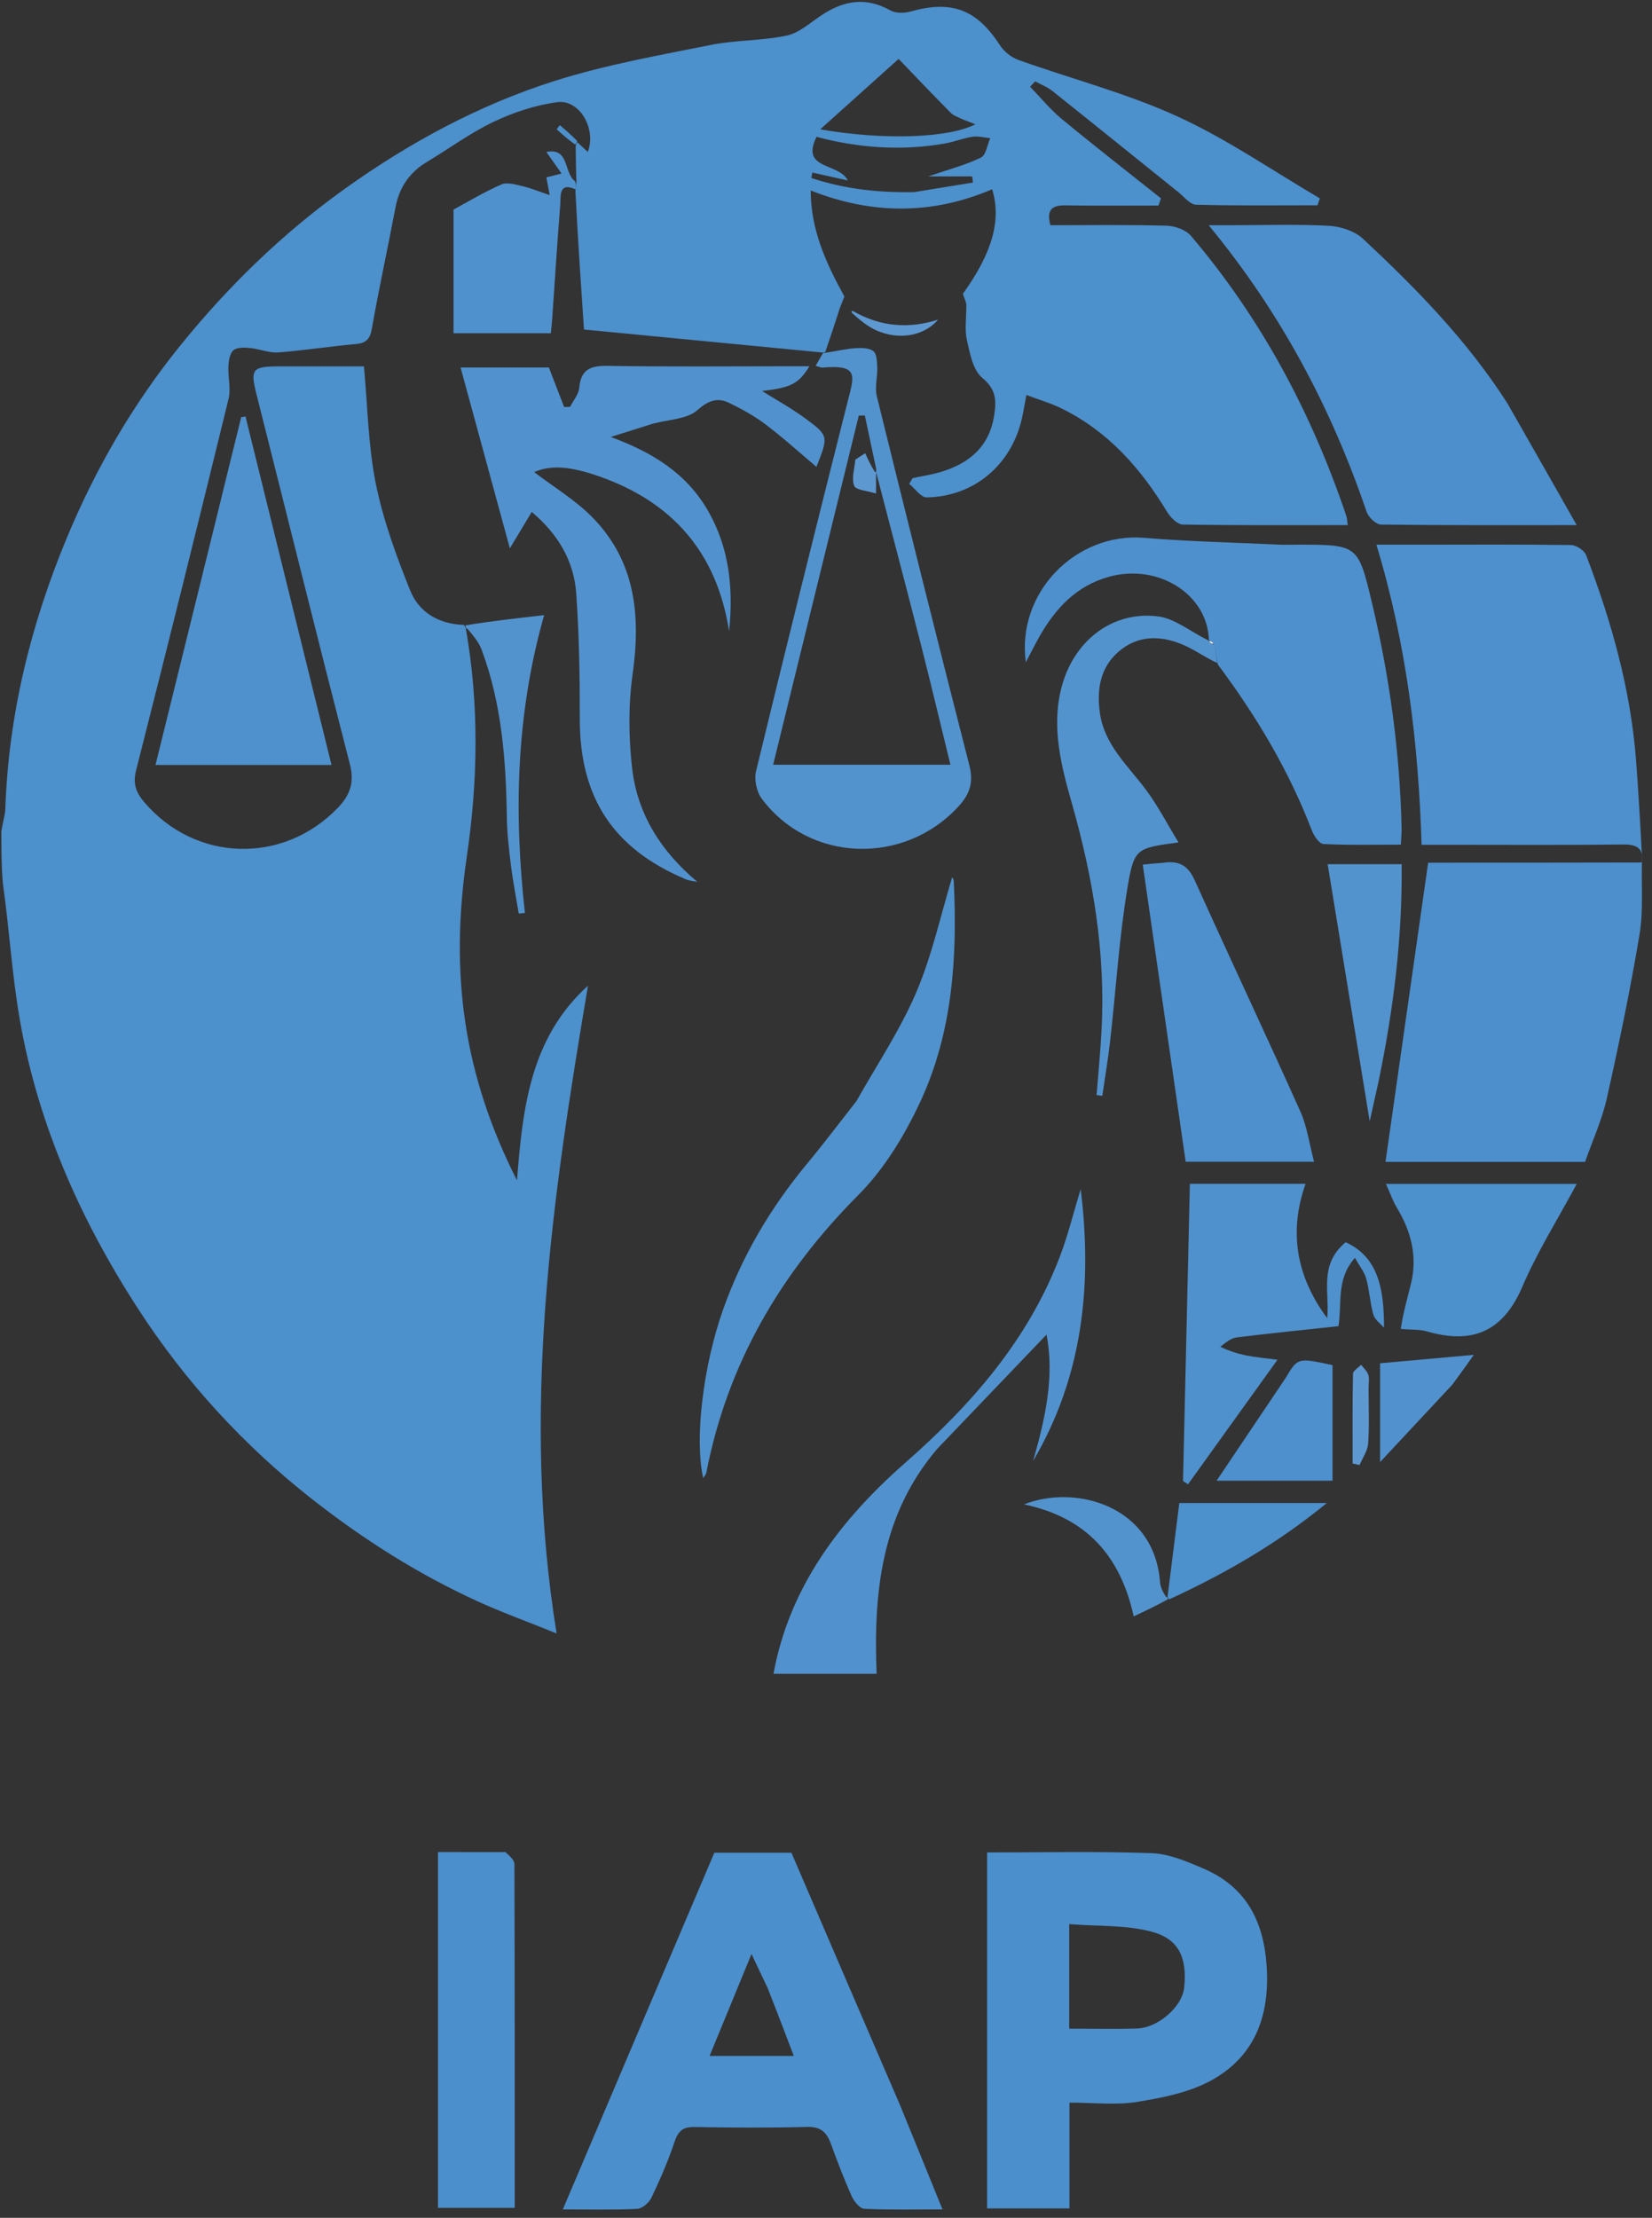 <?xml version="1.0" encoding="UTF-8"?>
<svg width="298px" height="400px" viewBox="0 0 298 400" version="1.1" xmlns="http://www.w3.org/2000/svg" xmlns:xlink="http://www.w3.org/1999/xlink">
    <rect x="0" y="0" width="298" height="400" fill="#333333" stroke="none"/>
    <title>iap</title>
    <g id="iap" stroke="none" stroke-width="1" fill="none" fill-rule="evenodd">
        <g transform="translate(0.247, 0.34)" fill-rule="nonzero">
            <path d="M83.804,113.128 C86.189,126.757 85.973,140.445 83.974,154.047 C80.832,175.423 83.395,193.543 93.009,212.55 C94.034,199.51 95.396,186.884 105.821,177.436 C99.331,215.863 93.679,254.216 100.158,294.267 C94.605,292.023 90.136,290.409 85.83,288.439 C75.175,283.564 65.323,277.315 56.121,270.099 C43.732,260.383 33.189,248.886 24.635,235.673 C13.913,219.11 6.097,201.295 3.012,181.681 C1.84,174.234 1.35,166.68 0.274,159.012 C0,155.868 0,152.887 0,149.562 C0.247,147.972 0.67,146.731 0.714,145.477 C1.31,128.538 5.277,112.402 11.763,96.774 C16.974,84.219 23.73,72.559 32.216,62.051 C40.851,51.359 50.701,41.762 61.947,33.716 C73.667,25.332 86.276,18.52 99.987,14.2 C109.064,11.339 118.532,9.66 127.891,7.779 C132.406,6.871 137.138,7.03 141.64,6.084 C143.86,5.618 145.839,3.821 147.829,2.481 C151.841,-0.218 155.879,-0.976 160.334,1.522 C161.302,2.065 162.858,2.061 163.984,1.743 C171.43,-0.359 175.938,1.352 180.124,7.811 C180.864,8.953 182.18,10.012 183.459,10.47 C193.014,13.887 202.943,16.452 212.132,20.648 C221.085,24.736 229.301,30.44 237.84,35.435 C237.695,35.853 237.55,36.271 237.404,36.689 C230.101,36.689 222.795,36.785 215.496,36.584 C214.417,36.554 213.35,35.151 212.322,34.327 C204.742,28.241 197.187,22.124 189.584,16.066 C188.671,15.338 187.522,14.907 186.482,14.338 C186.176,14.659 185.871,14.98 185.566,15.301 C187.476,17.266 189.226,19.424 191.326,21.159 C197.201,26.011 203.22,30.688 209.183,35.435 C209.029,35.867 208.876,36.299 208.722,36.731 C203.157,36.731 197.591,36.793 192.027,36.702 C189.658,36.663 188.442,37.344 189.233,40.28 C196.154,40.28 203.171,40.174 210.18,40.365 C211.688,40.406 213.656,41.103 214.588,42.199 C227.288,57.143 236.348,74.143 242.602,92.682 C242.751,93.125 242.75,93.618 242.861,94.369 C232.83,94.369 222.971,94.434 213.116,94.267 C212.146,94.251 210.893,92.997 210.293,92.002 C205.545,84.136 199.65,77.465 191.273,73.343 C189.321,72.382 187.198,71.768 184.898,70.898 C184.568,72.642 184.369,73.944 184.072,75.224 C182.132,83.572 175.45,89.212 166.916,89.372 C165.878,89.392 164.809,87.783 163.755,86.929 C163.96,86.587 164.164,86.244 164.369,85.902 C166.123,85.519 167.915,85.259 169.624,84.731 C174.713,83.159 178.257,80.115 179.099,74.529 C179.496,71.892 179.451,69.869 176.94,67.806 C175.256,66.424 174.712,63.387 174.163,60.975 C173.736,59.099 174.087,57.045 174.071,54.507 C173.831,53.594 173.613,53.243 173.451,52.645 C178.77,45.234 180.424,39.346 178.727,33.797 C167.927,38.413 157.064,38.395 145.997,34.015 C145.998,41.15 148.776,47.127 152.07,53.142 C151.756,53.96 151.52,54.547 151.284,55.135 C150.46,57.671 149.635,60.207 148.673,63.008 C148.536,63.273 148.261,63.254 148.261,63.254 C134.078,61.887 119.894,60.52 105.092,59.094 C104.565,51.285 104.005,42.999 103.55,34.134 C103.679,33.2 103.703,32.845 103.727,32.49 C103.669,30.461 103.611,28.431 103.598,25.998 C103.732,25.505 103.821,25.414 103.909,25.324 C104.513,25.883 105.117,26.442 105.786,27.062 C107.375,22.903 104.289,17.566 100.313,18.087 C96.381,18.603 92.413,19.915 88.814,21.621 C84.605,23.616 80.799,26.451 76.778,28.856 C73.615,30.747 71.781,33.445 71.096,37.074 C69.724,44.333 68.127,51.551 66.856,58.826 C66.515,60.783 65.866,61.546 63.907,61.718 C59.245,62.129 54.612,62.878 49.948,63.222 C48.287,63.345 46.579,62.591 44.875,62.432 C43.861,62.338 42.52,62.277 41.862,62.834 C41.199,63.394 41.002,64.729 40.951,65.742 C40.854,67.685 41.434,69.746 40.987,71.577 C35.525,93.943 29.972,116.288 24.302,138.603 C23.698,140.979 24.273,142.564 25.721,144.276 C34.932,155.169 50.815,155.628 60.685,145.364 C62.949,143.009 63.71,140.762 62.857,137.452 C57.145,115.276 51.645,93.045 46.037,70.842 C44.879,66.258 45.209,65.75 50.056,65.738 C55.213,65.726 60.369,65.735 65.402,65.735 C66.086,73.048 66.171,80.107 67.547,86.905 C68.875,93.463 71.222,99.879 73.727,106.114 C75.272,109.96 78.662,112.204 83.447,112.369 C83.767,112.825 83.785,112.977 83.804,113.128 M164.689,34.308 C168.214,33.733 171.739,33.158 175.264,32.582 C175.217,32.213 175.17,31.844 175.123,31.475 C172.723,31.475 170.323,31.475 167.206,31.475 C170.964,30.188 173.964,29.41 176.696,28.083 C177.609,27.639 177.837,25.789 178.379,24.582 C177.312,24.481 176.214,24.171 175.186,24.325 C173.498,24.579 171.876,25.249 170.19,25.544 C162.368,26.909 154.613,26.357 147.045,24.341 C144.07,30.364 151.072,28.933 152.688,32.211 C150.213,31.66 148.244,31.222 146.276,30.783 C146.223,31.111 146.17,31.439 146.117,31.767 C151.899,33.672 157.871,34.446 164.689,34.308 M173.458,21.214 C172.716,20.821 171.821,20.578 171.256,20.008 C167.945,16.671 164.71,13.258 161.852,10.288 C156.99,14.655 152.385,18.791 147.714,22.986 C159.052,24.971 170.844,24.591 175.705,22.07 C175.072,21.83 174.507,21.617 173.458,21.214 Z" id="Shape" fill="#4C90CC"></path>
            <path d="M295.936,155.187 C296.24,152.547 294.962,151.945 292.487,151.974 C281.89,152.099 271.29,152.027 260.692,152.027 C259.356,152.027 258.02,152.027 256.19,152.027 C255.621,133.657 253.465,115.777 248.037,97.898 C251.057,97.898 253.615,97.899 256.173,97.898 C265.17,97.893 274.167,97.833 283.162,97.966 C284.102,97.98 285.549,98.938 285.876,99.796 C290.42,111.702 293.877,123.896 294.867,136.671 C295.327,142.606 295.652,148.552 295.986,154.83 C295.934,155.167 295.936,155.187 295.936,155.187 Z" id="Path" fill="#4D90CD"></path>
            <path d="M295.564,155.22 C295.936,155.187 295.934,155.167 295.937,155.16 C295.826,159.526 296.214,163.981 295.498,168.252 C293.839,178.149 291.794,187.99 289.597,197.784 C288.73,201.65 287.039,205.331 285.682,209.213 C273.419,209.213 261.251,209.213 249.679,209.213 C252.223,191.372 254.752,173.643 257.374,155.253 C269.366,155.253 282.279,155.253 295.564,155.22 Z" id="Path" fill="#4C8FCC"></path>
            <path d="M162.044,379.182 C164.63,385.479 167.08,391.522 169.765,398.142 C164.859,398.142 160.248,398.255 155.653,398.035 C154.843,397.997 153.806,396.695 153.382,395.749 C151.998,392.659 150.79,389.485 149.631,386.301 C148.878,384.233 147.795,383.201 145.345,383.267 C138.562,383.452 131.77,383.405 124.984,383.287 C122.884,383.251 122.069,384.061 121.423,385.991 C120.272,389.429 118.817,392.78 117.255,396.055 C116.825,396.955 115.589,398.006 114.678,398.05 C110.391,398.26 106.089,398.144 101.279,398.144 C110.49,376.466 119.522,355.21 128.611,333.819 C133.19,333.819 137.857,333.819 142.516,333.819 C149,348.902 155.455,363.915 162.044,379.182 M138.215,358.195 C137.295,356.261 136.376,354.327 135.313,352.09 C132.688,358.471 130.22,364.47 127.753,370.469 C132.898,370.469 137.843,370.469 142.941,370.469 C141.38,366.354 139.929,362.53 138.215,358.195 Z" id="Shape" fill="#4B8FCC"></path>
            <path d="M177.81,377.406 C177.81,362.752 177.81,348.469 177.81,333.765 C187.871,333.765 197.692,333.542 207.492,333.895 C210.623,334.008 213.815,335.38 216.779,336.644 C224.728,340.034 227.851,346.43 228.276,354.859 C228.718,363.626 225.883,370.691 218.239,374.886 C214.25,377.075 209.418,378.018 204.843,378.759 C201.019,379.378 197.016,378.886 192.676,378.886 C192.676,385.358 192.676,391.57 192.676,397.959 C187.624,397.959 182.989,397.959 177.81,397.959 C177.81,391.23 177.81,384.503 177.81,377.406 M192.624,357.758 C192.624,360.287 192.624,362.816 192.624,365.55 C197.064,365.55 200.987,365.668 204.899,365.517 C208.707,365.37 212.986,361.569 213.355,358.199 C213.987,352.427 212.106,349.327 207.631,348.096 C202.961,346.811 197.855,347.11 192.624,346.692 C192.624,350.674 192.624,353.849 192.624,357.758 Z" id="Shape" fill="#4B8FCC"></path>
            <path d="M271.683,72.426 C275.839,79.702 279.843,86.751 284.171,94.371 C271.751,94.371 260.305,94.424 248.862,94.268 C247.967,94.256 246.614,92.952 246.28,91.972 C239.924,73.349 230.906,56.198 217.781,40.281 C219.62,40.281 220.866,40.281 222.112,40.281 C227.915,40.28 233.729,40.073 239.514,40.389 C241.619,40.504 244.145,41.345 245.645,42.747 C255.231,51.703 264.412,61.058 271.683,72.426 Z" id="Path" fill="#4C8FCC"></path>
            <path d="M117.464,76.091 C114.749,76.936 112.334,77.704 109.919,78.472 C117.438,81.229 123.639,85.041 127.544,91.917 C131.322,98.571 132.067,105.806 131.273,113.516 C129.088,99.414 121.142,90.254 107.911,85.604 C102.496,83.7 99.128,83.509 96.107,84.805 C99.575,87.461 103.549,89.831 106.675,93.032 C114.414,100.956 115.348,110.719 113.868,121.266 C113.09,126.812 113.142,132.611 113.775,138.188 C114.717,146.482 118.972,153.215 125.556,158.72 C124.855,158.568 124.108,158.521 123.458,158.247 C110.276,152.686 104.308,143.444 104.339,129.205 C104.355,121.693 104.227,114.163 103.697,106.675 C103.281,100.796 100.382,95.953 95.673,91.99 C94.501,93.938 93.416,95.743 91.725,98.554 C88.599,87.084 85.759,76.667 82.836,65.94 C88.37,65.94 93.502,65.94 98.761,65.94 C99.662,68.274 100.589,70.674 101.516,73.073 C101.876,73.06 102.236,73.048 102.595,73.035 C103.168,71.9 104.131,70.8 104.238,69.622 C104.541,66.264 106.279,65.594 109.385,65.647 C120.241,65.833 131.102,65.719 141.961,65.719 C143.151,65.719 144.341,65.719 145.757,65.719 C143.809,68.903 142.421,69.572 137.217,70.181 C139.652,71.705 142.324,73.175 144.772,74.954 C149.284,78.232 149.23,78.308 147.023,83.86 C143.96,81.278 141.052,78.623 137.924,76.259 C135.879,74.714 133.588,73.44 131.274,72.321 C129.102,71.271 127.509,71.924 125.485,73.679 C123.63,75.286 120.393,75.299 117.464,76.091 Z" id="Path" fill="#5192CE"></path>
            <path d="M217.825,115.184 C217.647,106.903 208.737,101.219 199.806,103.684 C193.932,105.305 190.149,109.365 187.261,114.454 C186.43,115.92 185.681,117.434 184.804,119.097 C183.073,106.6 193.78,95.643 206.147,96.664 C214.221,97.331 222.335,97.509 230.433,97.89 C231.54,97.942 232.652,97.897 233.761,97.897 C244.682,97.897 244.736,97.884 247.234,108.366 C250.412,121.702 252.26,135.224 252.584,148.941 C252.604,149.791 252.514,150.643 252.452,151.999 C247.745,151.999 243.1,152.116 238.473,151.881 C237.715,151.843 236.747,150.362 236.363,149.361 C232.267,138.685 226.504,128.98 219.413,119.468 C219.131,117.949 218.951,116.933 218.663,115.693 C218.298,115.35 218.042,115.232 217.792,115.133 C217.798,115.153 217.825,115.184 217.825,115.184 Z" id="Path" fill="#4E90CD"></path>
            <path d="M39.229,91.313 C40.61,85.647 41.935,80.282 43.261,74.917 C43.519,74.871 43.778,74.825 44.037,74.78 C49.178,95.601 54.319,116.422 59.556,137.631 C48.842,137.631 38.606,137.631 27.801,137.631 C31.64,122.096 35.407,106.855 39.229,91.313 Z" id="Path" fill="#4F91CD"></path>
            <path d="M148.132,63.475 C148.261,63.254 148.536,63.273 148.672,63.288 C150.544,63.008 152.27,62.59 154.018,62.463 C155.123,62.382 156.523,62.397 157.299,63.001 C157.924,63.489 157.958,64.917 157.995,65.938 C158.057,67.666 157.518,69.5 157.918,71.12 C163.397,93.35 168.944,115.564 174.623,137.744 C175.392,140.749 174.697,142.864 172.711,145.042 C162.894,155.805 145.779,155.268 137.154,143.7 C136.224,142.454 135.773,140.241 136.139,138.729 C141.533,116.477 147.059,94.257 152.669,72.058 C153.827,67.476 154.764,65.366 148.152,65.957 C147.829,65.986 147.488,65.8 146.884,65.643 C147.315,64.892 147.659,64.294 148.132,63.475 M157.79,84.807 C157.79,84.807 157.819,84.83 157.8,84.215 C157.121,81.01 156.441,77.806 155.762,74.602 C155.398,74.604 155.034,74.605 154.67,74.607 C149.548,95.481 144.426,116.355 139.216,137.589 C150.425,137.589 160.669,137.589 171.199,137.589 C169.385,130.184 167.716,123.127 165.922,116.103 C163.253,105.648 160.496,95.215 157.79,84.807 Z" id="Shape" fill="#5293CE"></path>
            <path d="M90.932,333.708 C91.723,334.431 92.546,335.144 92.548,335.859 C92.617,356.437 92.604,377.015 92.604,397.871 C87.947,397.871 83.471,397.871 78.762,397.871 C78.762,376.609 78.762,355.358 78.762,333.699 C82.766,333.699 86.673,333.699 90.932,333.708 Z" id="Path" fill="#4B8FCC"></path>
            <path d="M209.643,155.265 C212.682,154.804 214.166,155.988 215.303,158.509 C221.577,172.42 228.087,186.225 234.331,200.149 C235.539,202.842 235.925,205.903 236.793,209.186 C228.638,209.186 221.289,209.186 213.634,209.186 C211.077,191.492 208.517,173.769 205.89,155.595 C207.277,155.462 208.301,155.364 209.643,155.265 Z" id="Path" fill="#4E90CD"></path>
            <path d="M219.883,242.565 C221.443,243.313 222.975,243.809 224.544,244.126 C226.08,244.437 227.653,244.565 230.19,244.905 C224.529,252.787 219.291,260.077 214.055,267.368 C213.754,267.169 213.454,266.97 213.154,266.771 C213.565,248.99 213.977,231.209 214.394,213.172 C220.809,213.172 227.785,213.172 235.259,213.172 C232.168,221.903 233.641,229.962 239.162,237.408 C239.657,232.784 237.59,227.796 242.491,223.71 C248.462,226.403 249.422,232.343 249.413,239.137 C248.752,238.362 247.751,237.684 247.499,236.793 C246.897,234.674 246.785,232.418 246.206,230.291 C245.884,229.104 245.025,228.064 244.165,226.523 C240.749,230.386 241.859,234.676 241.198,238.844 C235.05,239.507 228.95,240.113 222.869,240.869 C221.829,240.998 220.868,241.763 219.883,242.565 Z" id="Path" fill="#4F91CD"></path>
            <path d="M154.251,198.241 C158.004,191.58 162.163,185.374 165.042,178.622 C167.885,171.954 169.434,164.734 171.508,157.897 C171.48,157.836 171.78,158.197 171.798,158.573 C172.466,172.255 171.606,185.83 165.752,198.387 C162.936,204.427 159.269,210.493 154.607,215.172 C140.523,229.311 130.969,245.65 127.163,265.285 C127.101,265.604 126.821,265.881 126.602,266.245 C124.999,259.142 126.605,246.021 130.158,235.938 C133.601,226.169 138.786,217.436 145.387,209.486 C148.379,205.883 151.199,202.137 154.251,198.241 Z" id="Path" fill="#5092CD"></path>
            <path d="M168.797,260.992 C158.729,272.838 157.304,286.793 157.882,301.546 C151.511,301.546 145.303,301.546 139.279,301.546 C142.16,285.804 151.394,273.717 163.069,263.469 C175.037,252.963 185.218,241.316 190.949,226.27 C192.419,222.411 193.401,218.366 194.695,214.121 C196.838,231.529 195.039,247.953 186.114,263.162 C188.306,255.504 190.016,247.827 188.528,240.37 C182.031,247.155 175.501,253.974 168.797,260.992 Z" id="Path" fill="#5192CE"></path>
            <path d="M218.771,115.917 C218.951,116.933 219.131,117.949 219.318,119.234 C217.204,118.271 215.187,116.787 212.94,115.86 C208.947,114.212 204.875,114.247 201.472,117.241 C198.248,120.077 197.596,123.898 198.129,128.047 C198.892,133.976 203.201,137.707 206.486,142.122 C208.629,145.002 210.291,148.239 212.338,151.594 C204.883,152.628 204.347,152.538 203.17,159.547 C201.625,168.734 201.063,178.085 200.014,187.358 C199.637,190.684 199.074,193.988 198.596,197.302 C198.253,197.259 197.91,197.216 197.566,197.173 C197.869,193.275 198.253,189.382 198.462,185.479 C199.207,171.546 196.935,158.033 193.134,144.654 C191.228,137.949 189.41,131.054 191.16,123.931 C193.264,115.368 200.299,109.777 208.667,110.837 C211.69,111.219 214.464,113.557 217.588,115.094 C217.825,115.184 217.798,115.153 217.843,115.384 C218.182,115.716 218.477,115.816 218.771,115.917 Z" id="Path" fill="#5293CE"></path>
            <path d="M252.43,239.333 C252.842,236.588 253.581,233.953 254.246,231.3 C255.491,226.33 254.329,221.8 251.739,217.5 C250.992,216.26 250.517,214.856 249.763,213.187 C261.231,213.187 272.344,213.187 284.181,213.187 C280.757,219.565 277.061,225.433 274.365,231.73 C270.877,239.88 265.298,242.169 257.142,239.784 C255.754,239.378 254.2,239.536 252.43,239.333 Z" id="Path" fill="#4C90CC"></path>
            <path d="M103.476,32.358 C103.703,32.845 103.679,33.2 103.614,33.822 C100.483,32.415 100.939,35.024 100.819,36.518 C100.269,43.405 99.84,50.301 99.362,57.193 C99.312,57.906 99.227,58.617 99.116,59.759 C93.44,59.759 87.937,59.759 81.563,59.759 C81.563,52.572 81.563,45.134 81.563,37.456 C83.926,36.185 86.966,34.354 90.187,32.93 C91.223,32.472 92.763,32.956 94.018,33.244 C95.488,33.581 96.898,34.175 98.912,34.852 C98.621,33.304 98.481,32.554 98.312,31.653 C98.959,31.49 99.744,31.291 101.053,30.959 C100.021,29.494 99.172,28.289 98.312,27.069 C102.515,26.269 101.372,30.726 103.476,32.358 Z" id="Path" fill="#4F91CD"></path>
            <path d="M248.433,194.687 C247.857,197.237 247.362,199.486 246.831,201.9 C244.278,186.289 241.777,171 239.246,155.525 C243.209,155.525 247.681,155.525 252.592,155.525 C252.733,168.702 251.143,181.593 248.433,194.687 Z" id="Path" fill="#5293CE"></path>
            <path d="M231.668,248.187 C233.857,244.516 233.857,244.516 240.122,245.877 C240.122,252.661 240.122,259.53 240.122,266.712 C233.282,266.712 226.25,266.712 219.216,266.712 C223.327,260.605 227.426,254.514 231.668,248.187 Z" id="Path" fill="#4D90CD"></path>
            <path d="M210.364,287.654 C211.065,282.065 211.765,276.477 212.484,270.743 C221.173,270.743 229.622,270.743 239.098,270.743 C230.016,278.178 220.653,283.51 210.662,288.119 C210.398,287.96 210.364,287.654 210.364,287.654 Z" id="Path" fill="#4C90CC"></path>
            <path d="M84.068,113.061 C83.785,112.977 83.767,112.825 83.737,112.445 C88.204,111.708 92.683,111.199 97.91,110.605 C92.798,128.588 92.445,146.381 94.442,164.318 C94.072,164.354 93.702,164.39 93.332,164.426 C92.857,161.56 92.292,158.705 91.931,155.824 C91.565,152.896 91.224,149.944 91.179,146.998 C91.025,136.733 90.266,126.567 86.633,116.844 C86.119,115.467 85.112,114.273 84.068,113.061 Z" id="Path" fill="#5293CE"></path>
            <path d="M210.076,287.66 C210.364,287.654 210.398,287.96 210.405,288.114 C208.484,289.184 206.556,290.1 204.259,291.192 C201.847,280.171 195.609,273.312 184.468,270.988 C193.746,267.325 207.969,271.204 209.01,285.034 C209.077,285.926 209.52,286.79 210.076,287.66 Z" id="Path" fill="#5293CE"></path>
            <path d="M261.744,249.381 C257.492,253.933 253.425,258.294 248.704,263.357 C248.704,256.954 248.704,251.536 248.704,245.539 C254.068,245.057 259.461,244.572 265.611,244.019 C264.09,246.155 263.01,247.673 261.744,249.381 Z" id="Path" fill="#5192CE"></path>
            <path d="M246.626,250.125 C246.626,253.656 246.781,256.851 246.551,260.018 C246.455,261.34 245.541,262.604 244.999,263.894 C244.582,263.8 244.166,263.707 243.749,263.613 C243.749,258.214 243.706,252.814 243.817,247.418 C243.828,246.874 244.773,246.349 245.285,245.815 C245.73,246.401 246.346,246.929 246.57,247.59 C246.793,248.25 246.623,249.043 246.626,250.125 Z" id="Path" fill="#5D98D1"></path>
            <path d="M168.952,57.339 C166.156,60.579 160.965,61.173 156.733,58.668 C155.584,57.988 154.553,57.108 153.407,56.068 C153.347,55.816 153.308,55.735 153.6,55.754 C158.663,58.651 163.698,58.968 168.929,57.328 C168.922,57.34 168.952,57.339 168.952,57.339 Z" id="Path" fill="#5D98D1"></path>
            <path d="M103.511,25.731 C102.306,24.903 101.234,23.94 100.162,22.977 C100.351,22.73 100.541,22.482 100.731,22.235 C101.756,23.098 102.78,23.96 103.857,25.073 C103.821,25.414 103.732,25.505 103.511,25.731 Z" id="Path" fill="#4C90CC"></path>
            <path d="M218.663,115.693 C218.477,115.816 218.182,115.716 217.837,115.364 C218.042,115.232 218.298,115.35 218.663,115.693 Z" id="Path" fill="#FEFEFF"></path>
            <path d="M157.784,84.79 C157.777,85.861 157.777,86.949 157.777,88.665 C156.236,88.172 154.145,88.071 153.835,87.277 C153.312,85.932 153.914,84.149 154.043,82.551 C154.636,82.167 155.229,81.784 155.822,81.4 C156.316,82.492 156.81,83.583 157.561,84.752 C157.819,84.83 157.79,84.807 157.784,84.79 Z" id="Path" fill="#5D98D1"></path>
        </g>
    </g>
</svg>